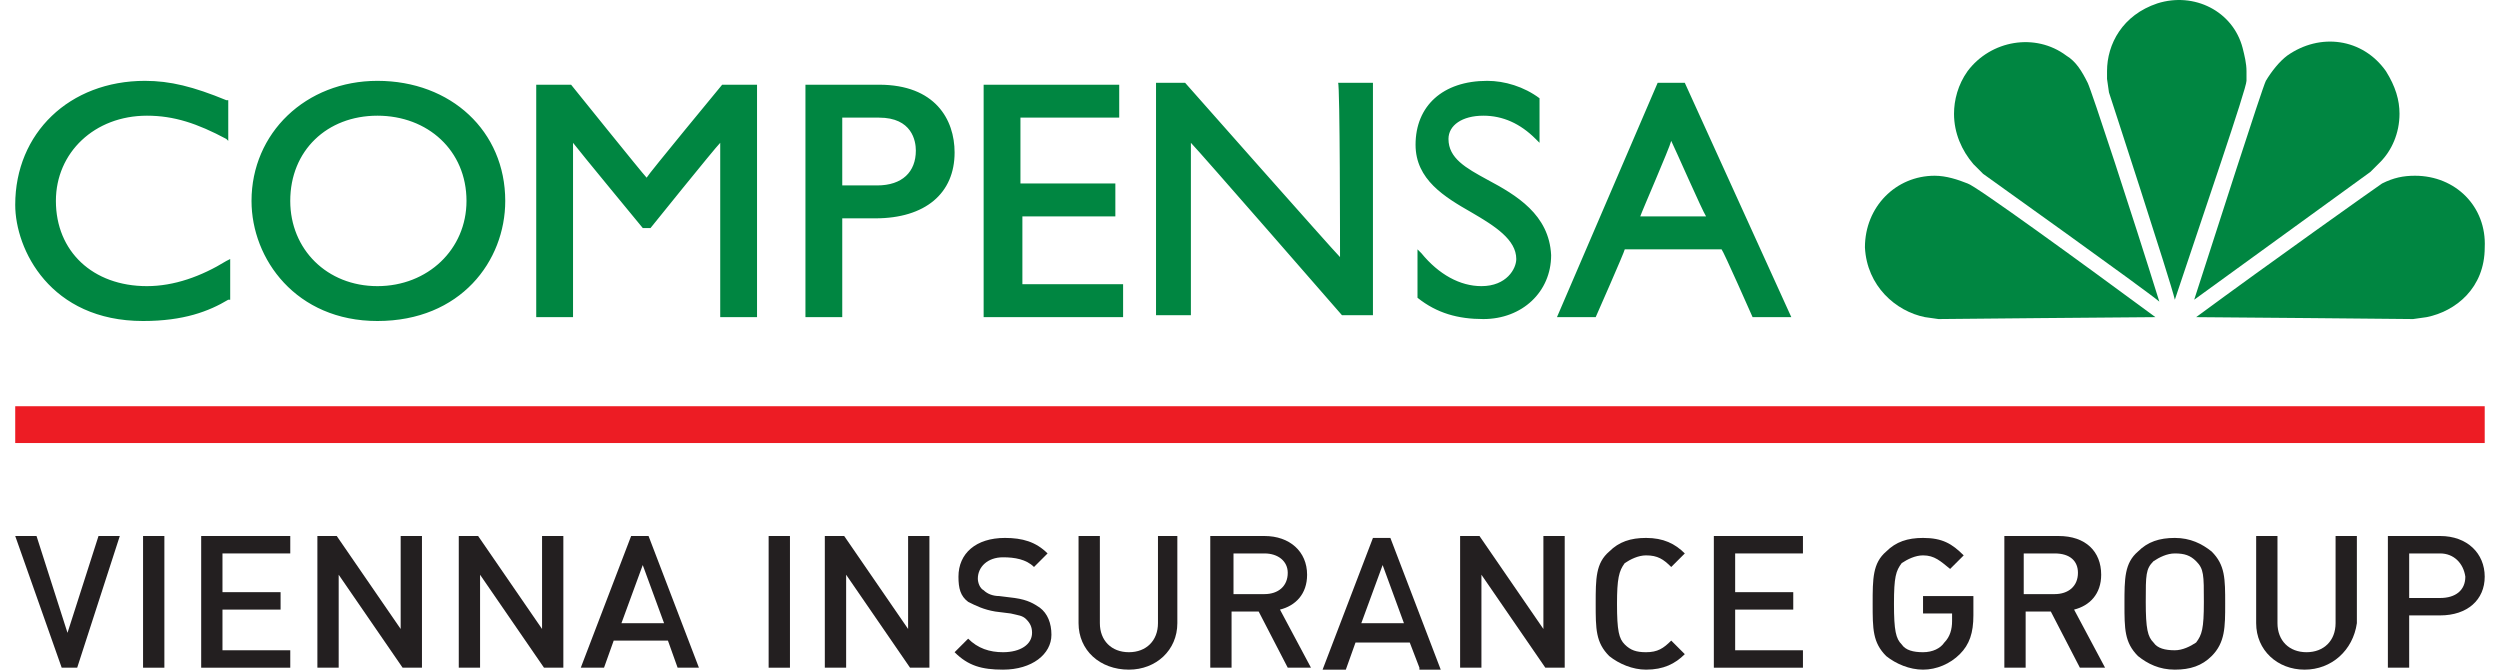 <svg width="112" height="30" viewBox="0 0 112 30" fill="none" xmlns="http://www.w3.org/2000/svg">
<path d="M111.315 18.199H0.682V19.848H111.315V18.199Z" fill="#ED1C24"/>
<path d="M3.458 29.913H2.764L0.682 24.013H1.636L3.024 28.351L4.413 24.013H5.367L3.458 29.913Z" fill="#231F20"/>
<path d="M6.409 29.913V24.013H7.364V29.913H6.409Z" fill="#231F20"/>
<path d="M9.013 29.913V24.013H13.004V24.794H9.967V26.529H12.57V27.31H9.967V29.132H13.004V29.913H9.013Z" fill="#231F20"/>
<path d="M18.037 29.913L15.173 25.748V29.913H14.219V24.013H15.086L17.95 28.178V24.013H18.904V29.913H18.037Z" fill="#231F20"/>
<path d="M24.371 29.913L21.507 25.748V29.913H20.553V24.013H21.42L24.284 28.178V24.013H25.238V29.913H24.371Z" fill="#231F20"/>
<path d="M30.357 29.913L29.923 28.698H27.494L27.06 29.913H26.019L28.275 24.013H29.055L31.312 29.913H30.357ZM28.795 25.314L27.841 27.918H29.75L28.795 25.314Z" fill="#231F20"/>
<path d="M34.435 29.913V24.013H35.39V29.913H34.435Z" fill="#231F20"/>
<path d="M40.77 29.913L37.907 25.748V29.913H36.952V24.013H37.82L40.683 28.178V24.013H41.638V29.913H40.77Z" fill="#231F20"/>
<path d="M44.935 30C43.98 30 43.373 29.826 42.766 29.219L43.373 28.612C43.807 29.046 44.328 29.219 44.935 29.219C45.716 29.219 46.236 28.872 46.236 28.351C46.236 28.091 46.15 27.918 45.976 27.744C45.803 27.57 45.629 27.57 45.282 27.484L44.588 27.397C44.067 27.31 43.72 27.137 43.373 26.963C43.026 26.703 42.939 26.356 42.939 25.835C42.939 24.794 43.72 24.099 45.022 24.099C45.803 24.099 46.41 24.273 46.931 24.794L46.323 25.401C45.976 25.054 45.456 24.967 44.935 24.967C44.241 24.967 43.807 25.401 43.807 25.922C43.807 26.095 43.894 26.356 44.067 26.442C44.241 26.616 44.501 26.703 44.761 26.703L45.456 26.789C46.063 26.876 46.323 27.05 46.584 27.223C46.931 27.484 47.104 27.918 47.104 28.438C47.104 29.306 46.236 30 44.935 30Z" fill="#231F20"/>
<path d="M50.575 30C49.274 30 48.319 29.132 48.319 27.918V24.013H49.274V27.918C49.274 28.698 49.794 29.219 50.575 29.219C51.356 29.219 51.877 28.698 51.877 27.918V24.013H52.745V27.918C52.745 29.132 51.79 30 50.575 30Z" fill="#231F20"/>
<path d="M57.691 29.913L56.389 27.397H55.174V29.913H54.22V24.013H56.649C57.777 24.013 58.558 24.707 58.558 25.748C58.558 26.616 58.038 27.137 57.343 27.31L58.732 29.913H57.691ZM56.649 24.794H55.261V26.616H56.649C57.257 26.616 57.691 26.269 57.691 25.662C57.691 25.141 57.257 24.794 56.649 24.794Z" fill="#231F20"/>
<path d="M63.59 29.913L63.157 28.785H60.727L60.293 30H59.252L61.508 24.099H62.289L64.545 30H63.59V29.913ZM61.942 25.314L60.987 27.918H62.896L61.942 25.314Z" fill="#231F20"/>
<path d="M69.231 29.913L66.368 25.748V29.913H65.413V24.013H66.281L69.144 28.178V24.013H70.099V29.913H69.231Z" fill="#231F20"/>
<path d="M73.743 30C73.136 30 72.529 29.74 72.095 29.393C71.487 28.785 71.487 28.178 71.487 27.05C71.487 25.922 71.487 25.227 72.095 24.707C72.529 24.273 73.049 24.099 73.743 24.099C74.524 24.099 75.045 24.36 75.479 24.794L74.871 25.401C74.524 25.054 74.264 24.881 73.743 24.881C73.396 24.881 73.049 25.054 72.789 25.227C72.529 25.575 72.442 25.922 72.442 27.05C72.442 28.265 72.529 28.612 72.789 28.872C73.049 29.132 73.309 29.219 73.743 29.219C74.264 29.219 74.524 29.046 74.871 28.698L75.479 29.306C75.045 29.74 74.524 30 73.743 30Z" fill="#231F20"/>
<path d="M76.78 29.913V24.013H80.772V24.794H77.735V26.529H80.338V27.31H77.735V29.132H80.772V29.913H76.78Z" fill="#231F20"/>
<path d="M87.8 29.306C87.366 29.74 86.759 30 86.152 30C85.544 30 84.937 29.74 84.503 29.393C83.895 28.785 83.895 28.178 83.895 27.05C83.895 25.922 83.895 25.227 84.503 24.707C84.937 24.273 85.457 24.099 86.152 24.099C87.019 24.099 87.453 24.36 87.974 24.881L87.366 25.488C86.933 25.141 86.672 24.881 86.152 24.881C85.805 24.881 85.457 25.054 85.197 25.227C84.937 25.575 84.85 25.835 84.85 27.05C84.85 28.265 84.937 28.612 85.197 28.872C85.371 29.132 85.718 29.219 86.152 29.219C86.585 29.219 86.933 29.046 87.106 28.785C87.366 28.525 87.453 28.178 87.453 27.831V27.484H86.152V26.703H88.408V27.57C88.408 28.351 88.234 28.872 87.8 29.306Z" fill="#231F20"/>
<path d="M93.179 29.913L91.877 27.397H90.749V29.913H89.795V24.013H92.225C93.439 24.013 94.133 24.707 94.133 25.748C94.133 26.616 93.613 27.137 92.919 27.31L94.307 29.913H93.179ZM92.051 24.794H90.663V26.616H92.051C92.658 26.616 93.092 26.269 93.092 25.662C93.092 25.141 92.745 24.794 92.051 24.794Z" fill="#231F20"/>
<path d="M99.081 29.393C98.647 29.826 98.126 30 97.432 30C96.738 30 96.217 29.74 95.783 29.393C95.176 28.785 95.176 28.178 95.176 27.05C95.176 25.922 95.176 25.227 95.783 24.707C96.217 24.273 96.738 24.099 97.432 24.099C98.126 24.099 98.647 24.36 99.081 24.707C99.688 25.314 99.688 25.922 99.688 27.05C99.688 28.091 99.688 28.785 99.081 29.393ZM98.386 25.141C98.126 24.881 97.866 24.794 97.432 24.794C97.085 24.794 96.738 24.967 96.477 25.141C96.13 25.488 96.13 25.748 96.13 26.963C96.13 28.178 96.217 28.525 96.477 28.785C96.651 29.046 96.998 29.132 97.432 29.132C97.779 29.132 98.126 28.959 98.386 28.785C98.647 28.438 98.733 28.178 98.733 26.963C98.733 25.748 98.733 25.488 98.386 25.141Z" fill="#231F20"/>
<path d="M103.245 30C102.031 30 101.076 29.132 101.076 27.918V24.013H102.031V27.918C102.031 28.698 102.551 29.219 103.332 29.219C104.113 29.219 104.634 28.698 104.634 27.918V24.013H105.588V27.918C105.415 29.132 104.46 30 103.245 30Z" fill="#231F20"/>
<path d="M109.319 27.57H107.931V29.913H106.977V24.013H109.319C110.534 24.013 111.315 24.794 111.315 25.835C111.315 26.876 110.534 27.57 109.319 27.57ZM109.319 24.794H107.931V26.79H109.319C110.014 26.79 110.447 26.442 110.447 25.835C110.361 25.228 109.927 24.794 109.319 24.794Z" fill="#231F20"/>
<path d="M6.582 12.819C4.152 12.819 2.504 11.257 2.504 9.001C2.504 6.832 4.239 5.183 6.582 5.183C7.797 5.183 8.838 5.53 10.14 6.225L10.226 6.311V4.489H10.14C8.665 3.882 7.623 3.622 6.495 3.622C3.111 3.622 0.682 5.964 0.682 9.175C0.682 11.171 2.244 14.381 6.409 14.381C8.231 14.381 9.359 13.947 10.226 13.427H10.313V11.604L10.14 11.691C9.012 12.385 7.797 12.819 6.582 12.819ZM16.908 3.622C13.697 3.622 11.268 5.964 11.268 9.001C11.268 11.604 13.264 14.381 16.908 14.381C20.639 14.381 22.635 11.691 22.635 9.001C22.635 5.878 20.205 3.622 16.908 3.622ZM16.908 12.819C14.652 12.819 13.003 11.171 13.003 9.001C13.003 6.745 14.652 5.183 16.908 5.183C19.164 5.183 20.899 6.745 20.899 9.001C20.899 11.171 19.164 12.819 16.908 12.819ZM28.969 7.96C28.796 7.787 25.585 3.795 25.585 3.795H24.023V14.208H25.672C25.672 14.208 25.672 6.745 25.672 6.398C25.932 6.745 28.796 10.216 28.796 10.216H29.143C29.143 10.216 32.006 6.659 32.266 6.398C32.266 6.832 32.266 14.208 32.266 14.208H33.915V3.795H32.353C32.353 3.795 29.056 7.787 28.969 7.96ZM39.382 3.795H36.084V14.208H37.733C37.733 14.208 37.733 9.956 37.733 9.782C37.907 9.782 39.208 9.782 39.208 9.782C41.464 9.782 42.766 8.654 42.766 6.832C42.766 5.357 41.898 3.795 39.382 3.795ZM39.295 8.307C39.295 8.307 37.907 8.307 37.733 8.307V5.27C37.907 5.27 39.382 5.27 39.382 5.27C40.857 5.27 41.03 6.311 41.03 6.745C41.03 7.7 40.423 8.307 39.295 8.307ZM45.716 9.696C45.889 9.696 49.968 9.696 49.968 9.696V8.22C49.968 8.22 45.889 8.22 45.716 8.22V5.27C45.889 5.27 50.141 5.27 50.141 5.27V3.795H44.067V14.208H50.315V12.732C50.315 12.732 45.976 12.732 45.803 12.732V9.696H45.716ZM60.033 11.518C59.686 11.171 53.092 3.708 53.092 3.708H51.79V14.121H53.352C53.352 14.121 53.352 6.832 53.352 6.398C53.699 6.745 60.12 14.121 60.12 14.121H61.508V3.708H59.946C60.033 3.795 60.033 11.084 60.033 11.518ZM66.628 8.047C65.673 7.526 64.892 7.092 64.892 6.225C64.892 5.617 65.5 5.183 66.454 5.183C67.322 5.183 68.103 5.53 68.797 6.225L68.971 6.398V4.402C68.276 3.882 67.409 3.622 66.628 3.622C64.632 3.622 63.417 4.75 63.417 6.485C63.417 8.047 64.719 8.828 65.934 9.522C66.975 10.129 67.929 10.737 67.929 11.604C67.929 12.038 67.496 12.819 66.368 12.819C65.413 12.819 64.459 12.299 63.678 11.344L63.504 11.171V13.34C64.372 14.034 65.326 14.294 66.454 14.294C68.19 14.294 69.491 13.08 69.491 11.431C69.404 9.609 67.929 8.741 66.628 8.047ZM75.478 3.708H74.264L69.752 14.208H71.487C71.487 14.208 72.789 11.257 72.789 11.171H77.127C77.214 11.257 78.516 14.208 78.516 14.208H80.251L75.478 3.708ZM73.483 9.696C73.57 9.435 74.784 6.659 74.871 6.311C75.045 6.659 76.259 9.435 76.433 9.696H73.483Z" fill="#008641"/>
<path d="M86.239 14.208L86.846 14.294C86.846 14.294 95.784 14.208 96.564 14.208C93.267 11.778 88.495 8.307 88.148 8.22C87.714 8.047 87.193 7.873 86.673 7.873C84.937 7.873 83.549 9.262 83.549 11.084C83.636 12.819 84.937 13.947 86.239 14.208Z" fill="#008641"/>
<path d="M92.573 2.493C91.184 1.452 89.189 1.799 88.147 3.188C87.714 3.795 87.54 4.489 87.54 5.097C87.54 5.964 87.887 6.745 88.408 7.353L88.842 7.787C88.842 7.787 96.13 12.993 96.738 13.513C95.523 9.609 93.701 4.055 93.527 3.708C93.267 3.188 93.007 2.754 92.573 2.493Z" fill="#008641"/>
<path d="M96.652 0.151C95.09 0.671 94.395 1.973 94.395 3.188C94.395 3.274 94.395 3.448 94.395 3.535L94.482 4.142C94.482 4.142 97.259 12.646 97.433 13.427C98.734 9.522 100.643 3.969 100.643 3.622C100.643 3.448 100.643 3.361 100.643 3.188C100.643 2.841 100.556 2.494 100.469 2.146C100.036 0.498 98.3 -0.37 96.652 0.151Z" fill="#008641"/>
<path d="M108.192 7.873C107.671 7.873 107.237 7.96 106.717 8.22C106.456 8.394 101.684 11.778 98.387 14.208C99.168 14.208 108.105 14.294 108.105 14.294L108.713 14.208C110.014 13.947 111.316 12.906 111.316 11.084C111.402 9.262 110.014 7.873 108.192 7.873Z" fill="#008641"/>
<path d="M107.498 5.097C107.498 4.489 107.324 3.882 106.89 3.188C105.849 1.713 103.94 1.452 102.465 2.493C102.118 2.754 101.771 3.188 101.51 3.622C101.337 3.969 99.254 10.476 98.3 13.427C99.862 12.299 106.196 7.7 106.196 7.7L106.63 7.266C107.15 6.745 107.498 5.964 107.498 5.097Z" fill="#008641"/>
</svg>
